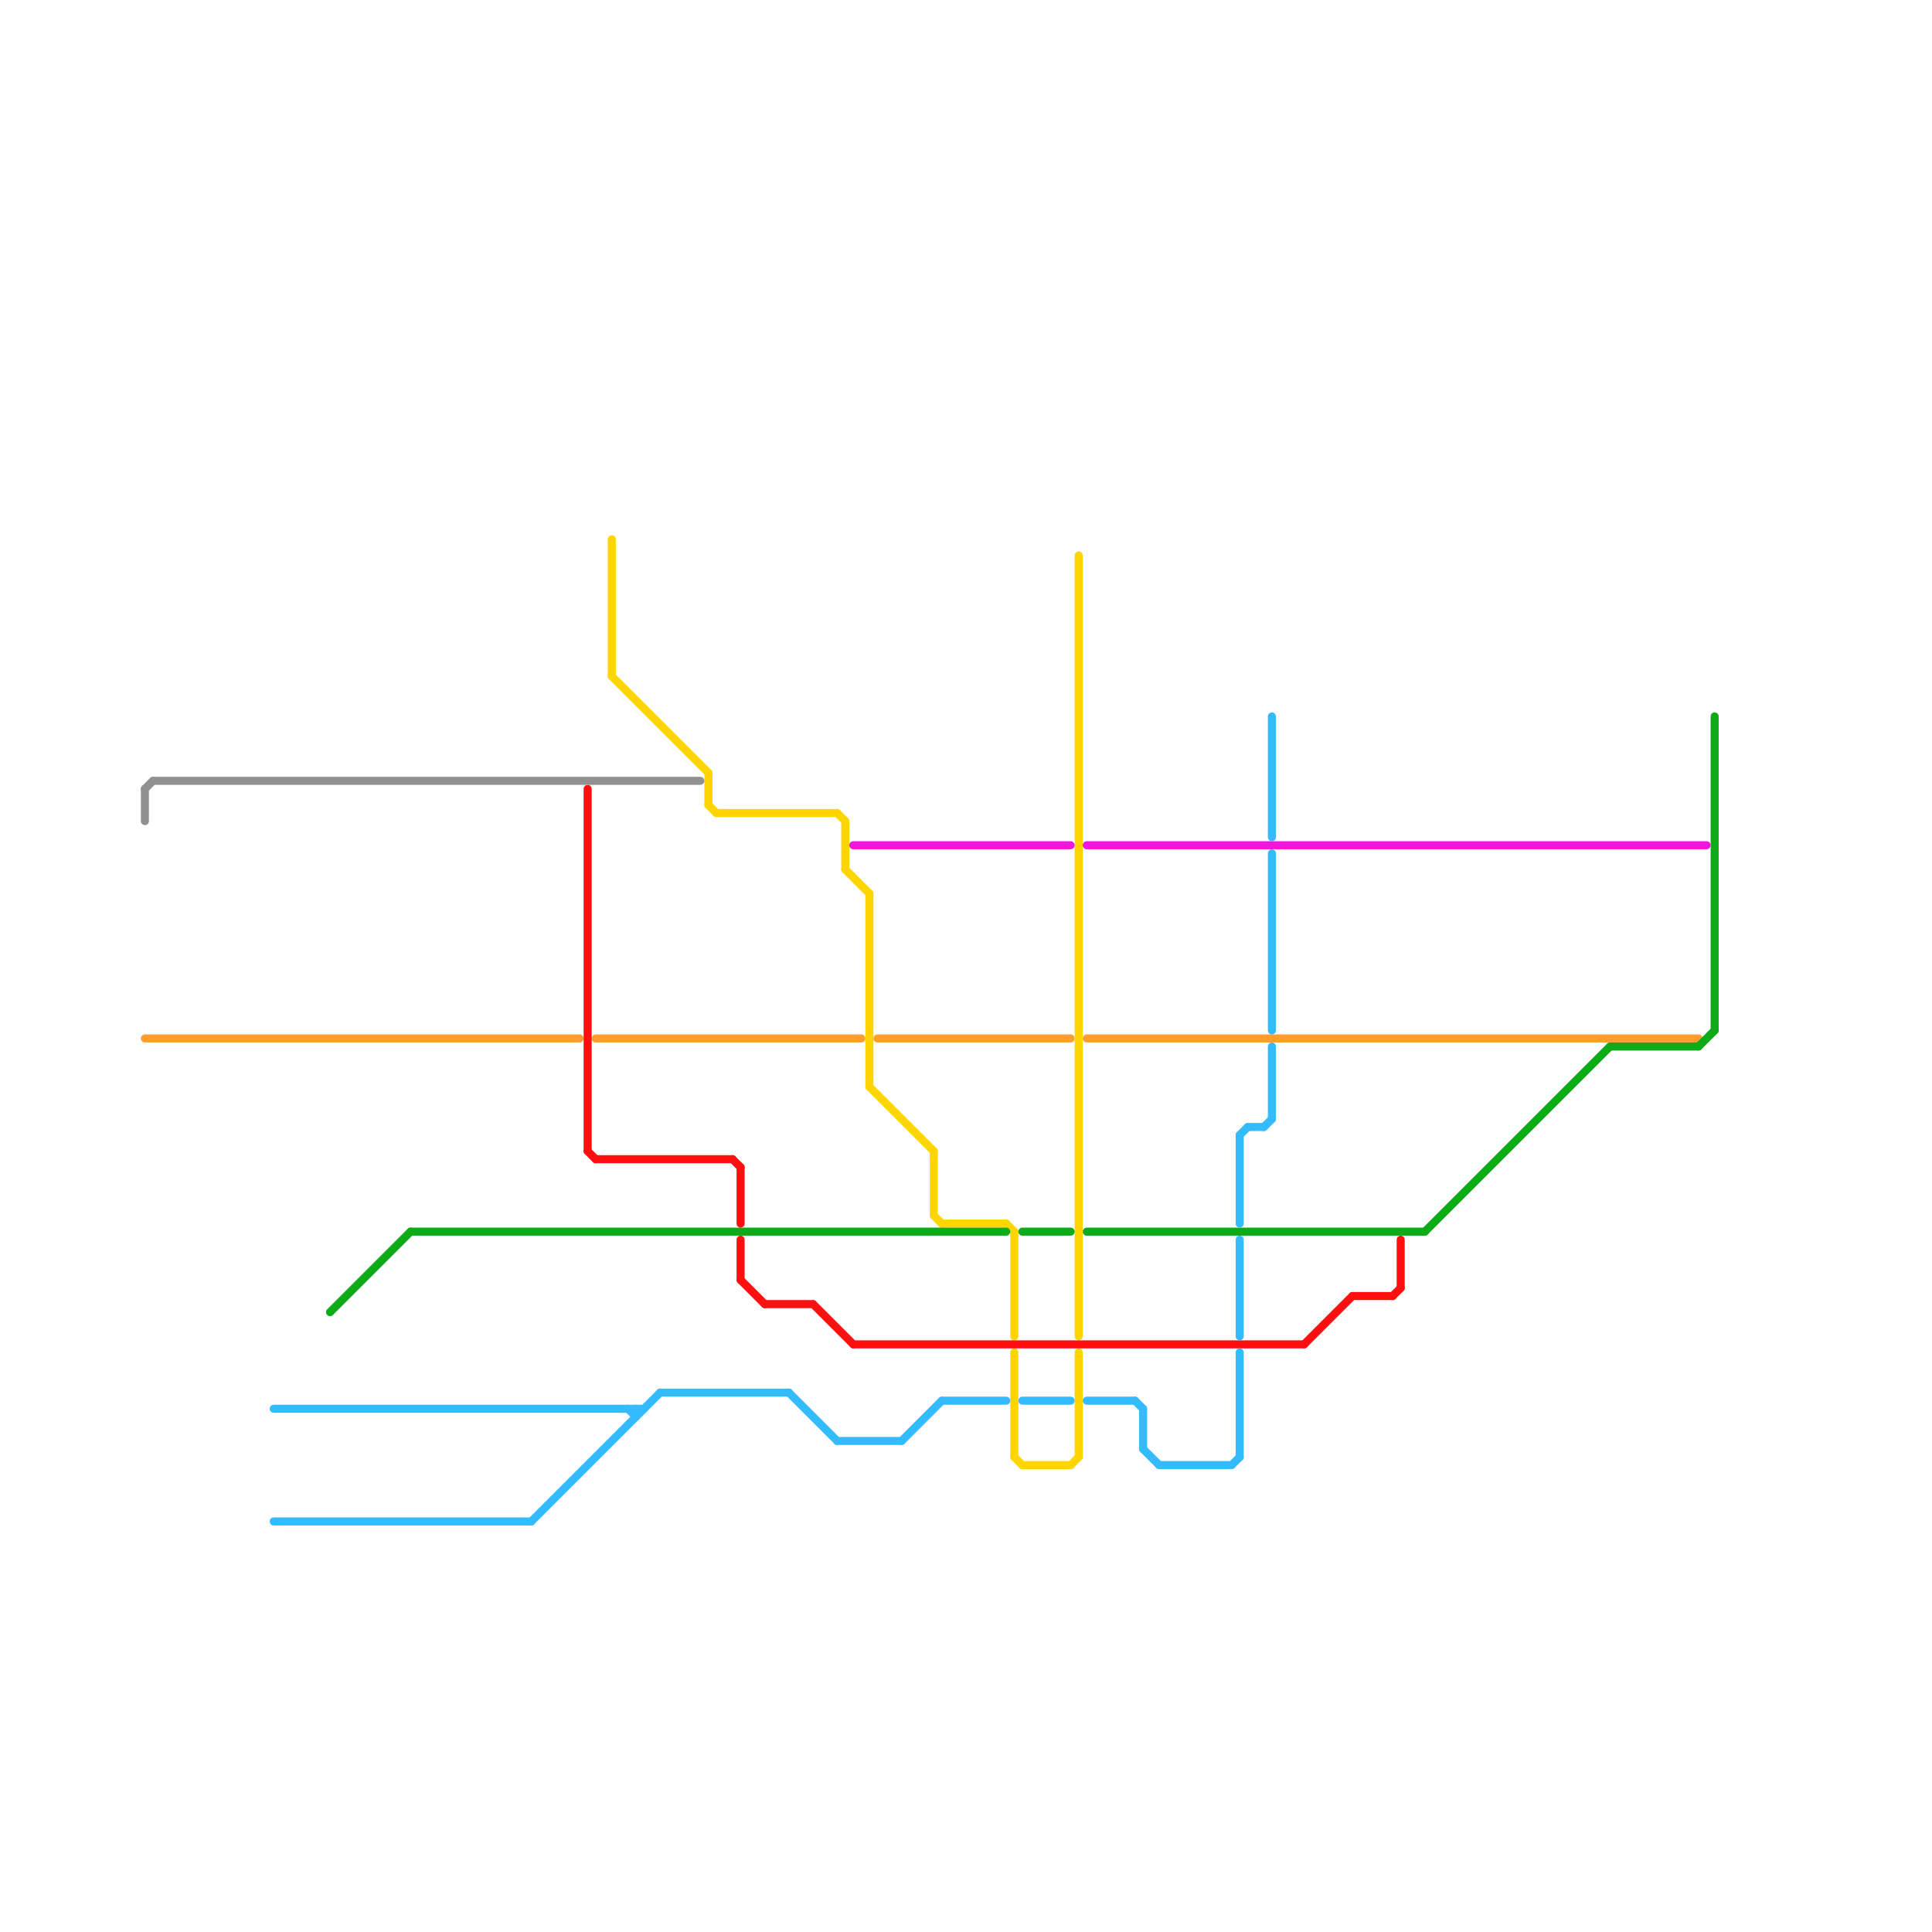 
<svg version="1.1" xmlns="http://www.w3.org/2000/svg" viewBox="0 0 240 240">
<style>text { font: 1px Helvetica; font-weight: 600; white-space: pre; dominant-baseline: central; } line { stroke-width: 1; fill: none; stroke-linecap: round; stroke-linejoin: round; } .c0 { stroke: #ffd500 } .c1 { stroke: #ff9d2e } .c2 { stroke: #0dab17 } .c3 { stroke: #ff0f0f } .c4 { stroke: #34bbfe } .c5 { stroke: #ee17dc } .c6 { stroke: #919191 }</style><defs><g id="wm-xf"><circle r="1.2" fill="#000"/><circle r="0.9" fill="#fff"/><circle r="0.6" fill="#000"/><circle r="0.3" fill="#fff"/></g><g id="wm"><circle r="0.6" fill="#000"/><circle r="0.3" fill="#fff"/></g></defs><line class="c0" x1="89" y1="101" x2="104" y2="101"/><line class="c0" x1="88" y1="100" x2="89" y2="101"/><line class="c0" x1="134" y1="69" x2="134" y2="166"/><line class="c0" x1="104" y1="101" x2="105" y2="102"/><line class="c0" x1="125" y1="152" x2="126" y2="153"/><line class="c0" x1="126" y1="168" x2="126" y2="181"/><line class="c0" x1="126" y1="153" x2="126" y2="166"/><line class="c0" x1="134" y1="168" x2="134" y2="181"/><line class="c0" x1="88" y1="96" x2="88" y2="100"/><line class="c0" x1="133" y1="182" x2="134" y2="181"/><line class="c0" x1="76" y1="67" x2="76" y2="84"/><line class="c0" x1="116" y1="143" x2="116" y2="151"/><line class="c0" x1="108" y1="135" x2="116" y2="143"/><line class="c0" x1="117" y1="152" x2="125" y2="152"/><line class="c0" x1="76" y1="84" x2="88" y2="96"/><line class="c0" x1="108" y1="111" x2="108" y2="135"/><line class="c0" x1="126" y1="181" x2="127" y2="182"/><line class="c0" x1="105" y1="102" x2="105" y2="108"/><line class="c0" x1="127" y1="182" x2="133" y2="182"/><line class="c0" x1="116" y1="151" x2="117" y2="152"/><line class="c0" x1="105" y1="108" x2="108" y2="111"/><line class="c1" x1="109" y1="129" x2="133" y2="129"/><line class="c1" x1="18" y1="129" x2="72" y2="129"/><line class="c1" x1="135" y1="129" x2="211" y2="129"/><line class="c1" x1="74" y1="129" x2="107" y2="129"/><line class="c2" x1="200" y1="130" x2="211" y2="130"/><line class="c2" x1="213" y1="89" x2="213" y2="128"/><line class="c2" x1="211" y1="130" x2="213" y2="128"/><line class="c2" x1="177" y1="153" x2="200" y2="130"/><line class="c2" x1="127" y1="153" x2="133" y2="153"/><line class="c2" x1="41" y1="163" x2="51" y2="153"/><line class="c2" x1="135" y1="153" x2="177" y2="153"/><line class="c2" x1="51" y1="153" x2="125" y2="153"/><line class="c3" x1="95" y1="162" x2="101" y2="162"/><line class="c3" x1="174" y1="154" x2="174" y2="160"/><line class="c3" x1="168" y1="161" x2="173" y2="161"/><line class="c3" x1="91" y1="144" x2="92" y2="145"/><line class="c3" x1="101" y1="162" x2="106" y2="167"/><line class="c3" x1="92" y1="145" x2="92" y2="152"/><line class="c3" x1="73" y1="143" x2="74" y2="144"/><line class="c3" x1="106" y1="167" x2="162" y2="167"/><line class="c3" x1="162" y1="167" x2="168" y2="161"/><line class="c3" x1="92" y1="154" x2="92" y2="159"/><line class="c3" x1="92" y1="159" x2="95" y2="162"/><line class="c3" x1="74" y1="144" x2="91" y2="144"/><line class="c3" x1="173" y1="161" x2="174" y2="160"/><line class="c3" x1="73" y1="98" x2="73" y2="143"/><line class="c4" x1="127" y1="174" x2="133" y2="174"/><line class="c4" x1="66" y1="189" x2="82" y2="173"/><line class="c4" x1="34" y1="189" x2="66" y2="189"/><line class="c4" x1="104" y1="179" x2="112" y2="179"/><line class="c4" x1="98" y1="173" x2="104" y2="179"/><line class="c4" x1="154" y1="168" x2="154" y2="181"/><line class="c4" x1="78" y1="175" x2="79" y2="176"/><line class="c4" x1="154" y1="141" x2="154" y2="152"/><line class="c4" x1="135" y1="174" x2="141" y2="174"/><line class="c4" x1="155" y1="140" x2="157" y2="140"/><line class="c4" x1="158" y1="106" x2="158" y2="128"/><line class="c4" x1="154" y1="154" x2="154" y2="166"/><line class="c4" x1="142" y1="180" x2="144" y2="182"/><line class="c4" x1="157" y1="140" x2="158" y2="139"/><line class="c4" x1="82" y1="173" x2="98" y2="173"/><line class="c4" x1="34" y1="175" x2="80" y2="175"/><line class="c4" x1="153" y1="182" x2="154" y2="181"/><line class="c4" x1="142" y1="175" x2="142" y2="180"/><line class="c4" x1="144" y1="182" x2="153" y2="182"/><line class="c4" x1="154" y1="141" x2="155" y2="140"/><line class="c4" x1="158" y1="89" x2="158" y2="104"/><line class="c4" x1="117" y1="174" x2="125" y2="174"/><line class="c4" x1="141" y1="174" x2="142" y2="175"/><line class="c4" x1="79" y1="175" x2="79" y2="176"/><line class="c4" x1="112" y1="179" x2="117" y2="174"/><line class="c4" x1="158" y1="130" x2="158" y2="139"/><line class="c5" x1="135" y1="105" x2="212" y2="105"/><line class="c5" x1="106" y1="105" x2="133" y2="105"/><line class="c6" x1="18" y1="98" x2="18" y2="102"/><line class="c6" x1="19" y1="97" x2="87" y2="97"/><line class="c6" x1="18" y1="98" x2="19" y2="97"/>
</svg>
